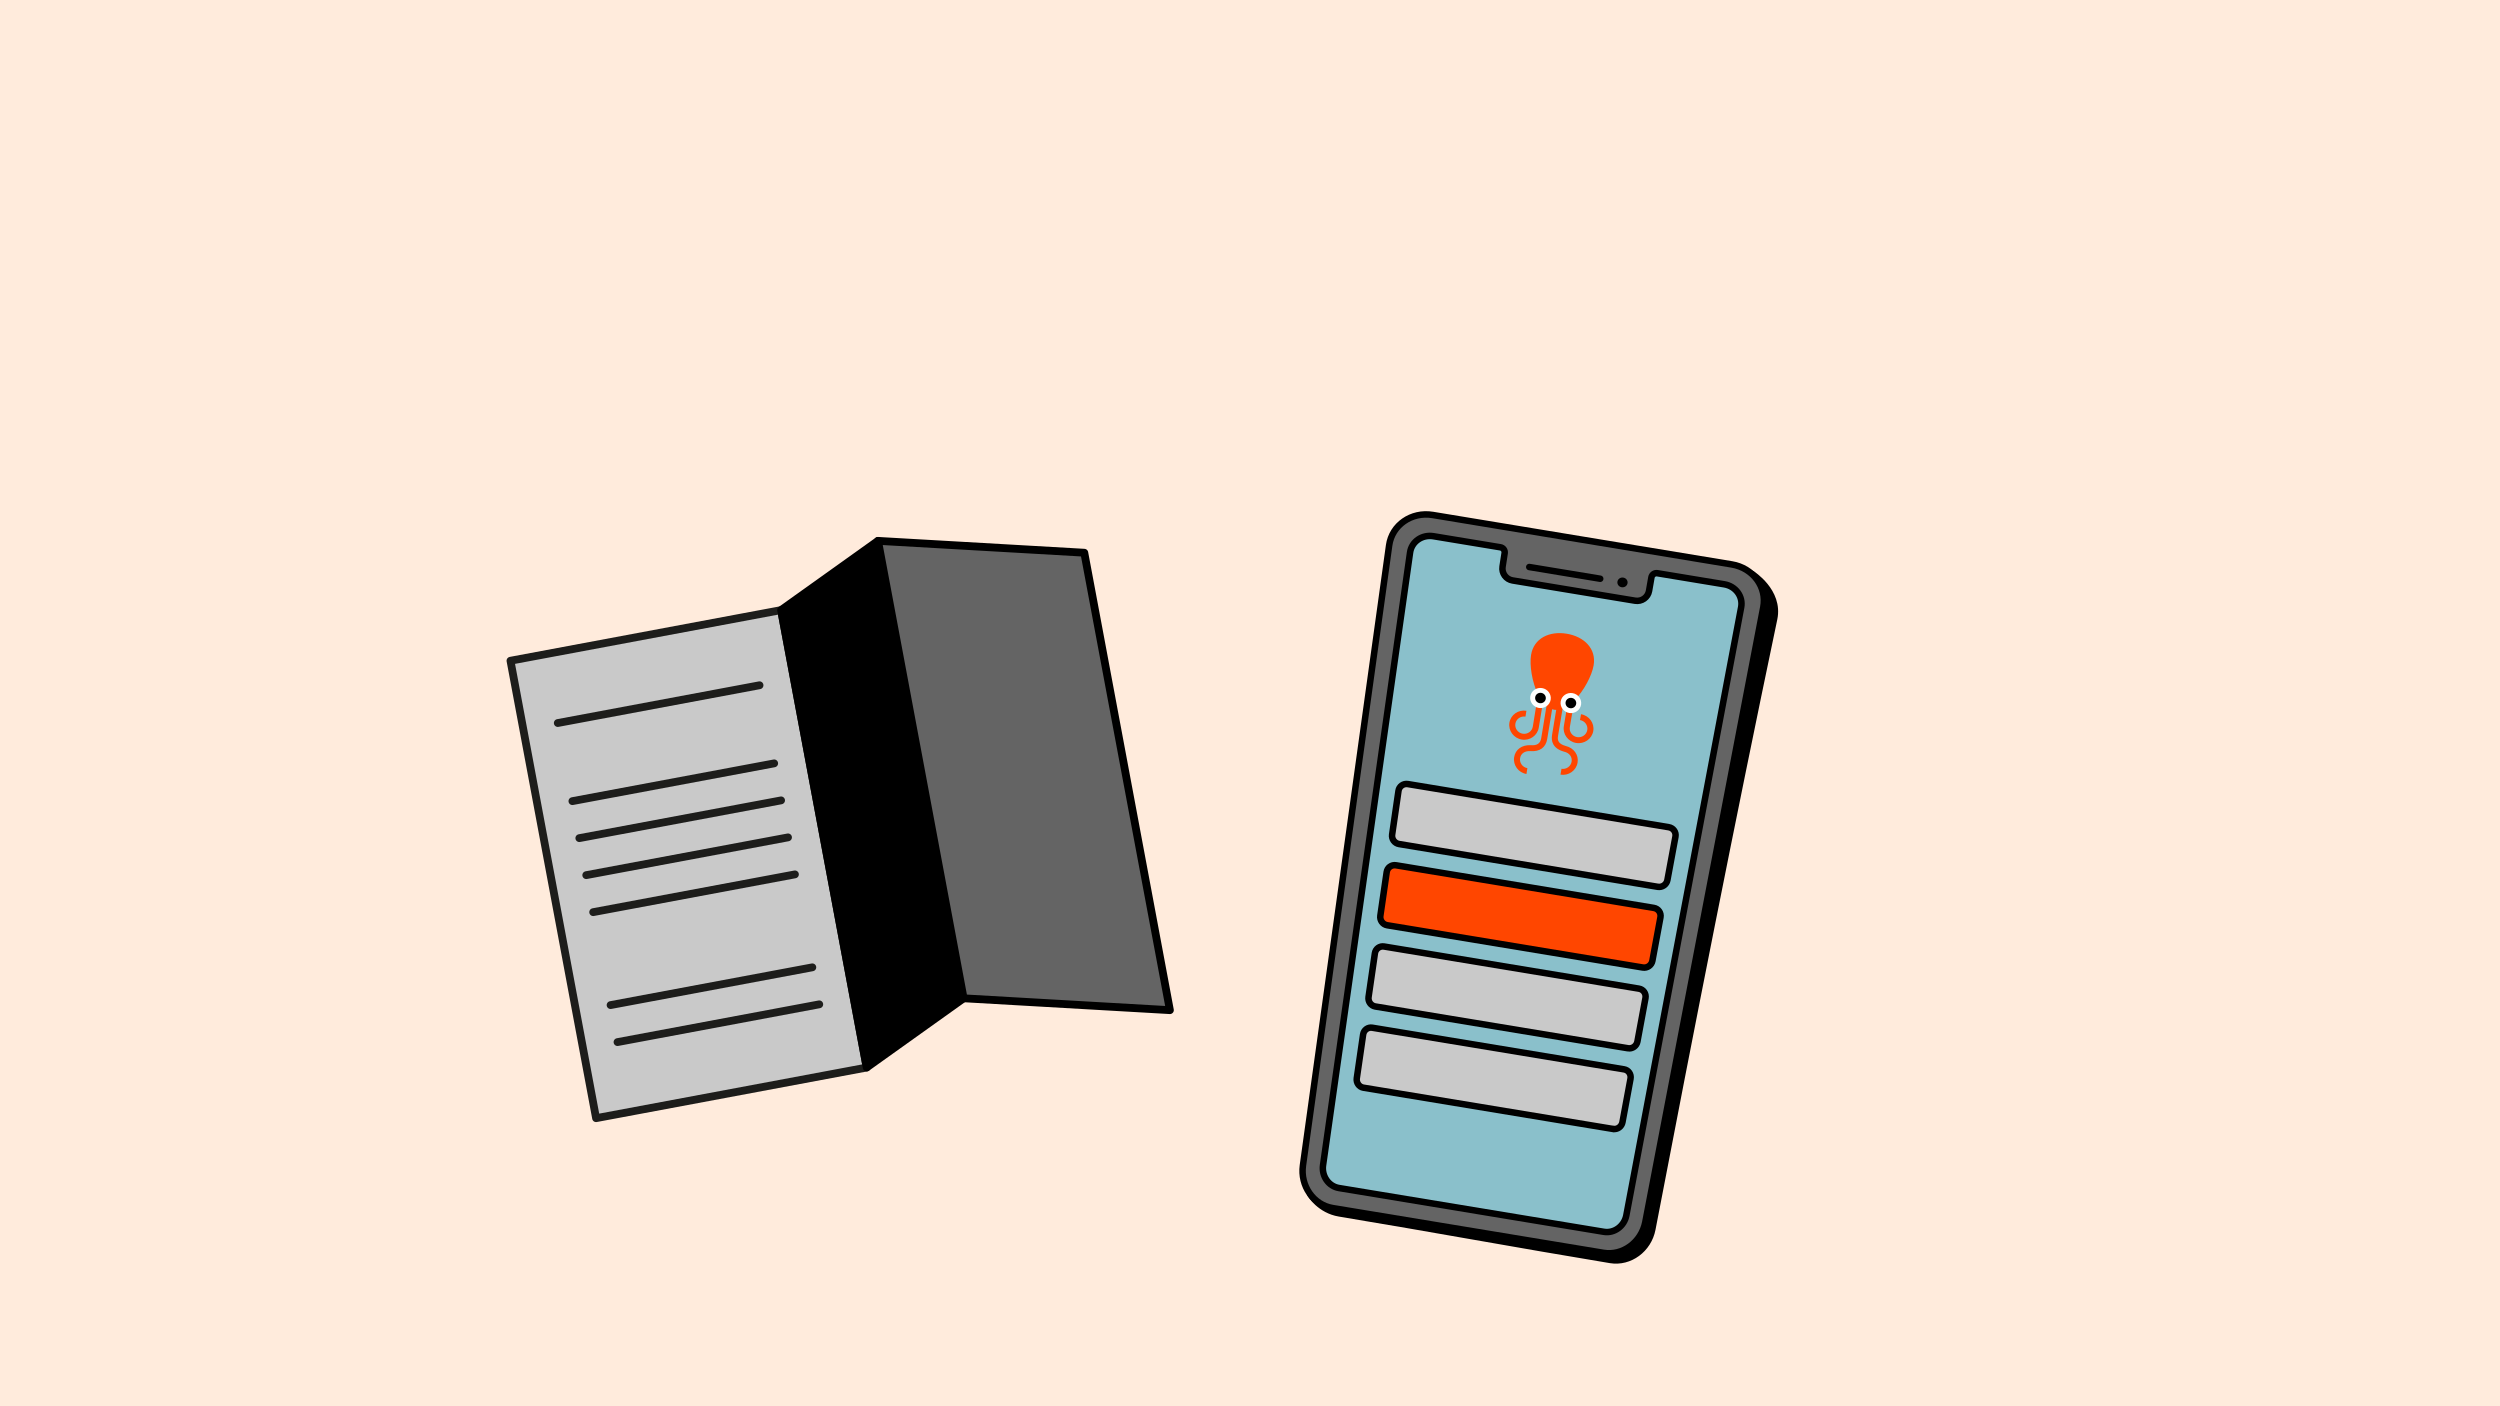 <?xml version="1.0" encoding="UTF-8" standalone="no"?><svg xmlns="http://www.w3.org/2000/svg" xmlns:xlink="http://www.w3.org/1999/xlink" width="1920" height="1080" viewBox="0 0 1920 1080"><style>@keyframes cxlw2zgylbqzl3m9vxkhi7ay_f { 0% { fill: #c9c9c9; } 56% { fill: #c9c9c9; } 56.66% { fill: #ff4600; } 63.34% { fill: #ff4600; } 64% { fill: #c9c9c9; } 100% { fill: #c9c9c9; } }
@keyframes pmlzo412x3fp6nvlak97irib_f { 0% { fill: #ff4600; } 33.34% { fill: #ff4600; } 41.34% { fill: #ff4600; } 42% { fill: #c9c9c9; } 63.34% { fill: #c9c9c9; } 64% { fill: #ff4600; } 100% { fill: #ff4600; } }
@keyframes jxx6siw05e5vhgjw55f0enqz_f { 0% { fill: #c9c9c9; } 41.34% { fill: #c9c9c9; } 42% { fill: #ff4600; } 48% { fill: #ff4600; } 48.66% { fill: #c9c9c9; } 100% { fill: #c9c9c9; } }
@keyframes d4pv6168jwx2xa5xvzhqjzq5_f { 0% { fill: #c9c9c9; } 48.66% { fill: #c9c9c9; } 49.34% { fill: #ff4600; } 55.34% { fill: #ff4600; } 56% { fill: #c9c9c9; } 100% { fill: #c9c9c9; } }
@keyframes ubnf7v7ypqu7ahio8msqbvog_t { 0% { transform: translate(633.936px,-851.36px); } 10% { transform: translate(633.936px,-851.36px); animation-timing-function: cubic-bezier(0,0,0.517,0.993); } 17.34% { transform: translate(633.936px,-15.436px); animation-timing-function: cubic-bezier(0.124,0,0.383,1); } 24% { transform: translate(633.936px,-79.36px); animation-timing-function: cubic-bezier(0,0,0.58,1); } 77.34% { transform: translate(633.936px,-79.36px); animation-timing-function: cubic-bezier(0.525,0,0.551,1); } 84.66% { transform: translate(633.936px,-195.75px); animation-timing-function: cubic-bezier(0.613,0,1,1); } 92% { transform: translate(633.936px,1165.454px); } 100% { transform: translate(633.936px,1165.454px); } }
@keyframes g0wjpbb1h7lkyh0xj1s9q92c_f { 0% { fill: #c9c9c9; } 56% { fill: #c9c9c9; } 56.66% { fill: #ff4600; } 63.34% { fill: #ff4600; } 64% { fill: #c9c9c9; } 100% { fill: #c9c9c9; } }
@keyframes vsiu58uxuugoku9fqrle89pc_f { 0% { fill: #ff4600; } 33.34% { fill: #ff4600; } 41.34% { fill: #ff4600; } 42% { fill: #c9c9c9; } 63.34% { fill: #c9c9c9; } 64% { fill: #ff4600; } 100% { fill: #ff4600; } }
@keyframes hwfwv6einplanmiswsd1l7yh_f { 0% { fill: #c9c9c9; } 41.34% { fill: #c9c9c9; } 42% { fill: #ff4600; } 48% { fill: #ff4600; } 48.66% { fill: #c9c9c9; } 100% { fill: #c9c9c9; } }
@keyframes skz13al094r8th0r1ylgl0jq_f { 0% { fill: #c9c9c9; } 48.66% { fill: #c9c9c9; } 49.34% { fill: #ff4600; } 55.34% { fill: #ff4600; } 56% { fill: #c9c9c9; } 100% { fill: #c9c9c9; } } </style><defs><symbol id="kjrcsf5c6zrstxwlj9tjav7a" preserveAspectRatio="none" width="371.535" height="581.256" viewBox="0 0 371.535 581.256" overflow="visible"><g transform="translate(185.307,290.686) translate(-1181.27,-681.588)"><g transform="translate(1181.27,681.588) translate(-1181.27,-681.588)"><path class="cls-2" d="M1236.36,967.69C1167.03,956.23,1097.48,943.37,1028.15,931.91C1013.39,929.47,1006.04,917.51,1006.04,917.51C1006.04,917.51,1049.68,583.14,1071.75,424.4C1073.9,408.78,1088.9,398.31,1105.23,401.01C1181.8,413.67,1268.25,428.07,1344.82,440.73C1344.82,440.73,1366.47,454.25,1362.05,475.3C1329.16,632.15,1298.7,786.69,1268.5,944.08C1265.51,959.56,1251.13,970.13,1236.36,967.69Z" stroke="#000" stroke-linejoin="round" stroke-width="5px" stroke-linecap="round" transform="translate(1184.34,684.313) translate(-1184.34,-684.313)"/><path class="cls-5" d="M1231.01,962.24C1161.68,950.78,1092.35,939.32,1023.02,927.85C1008.26,925.41,998.04,910.77,1000.19,895.15C1022.26,736.42,1044.32,577.68,1066.39,418.95C1068.54,403.33,1083.54,392.86,1099.87,395.56C1176.44,408.22,1253,420.88,1329.57,433.54C1345.91,436.24,1356.73,450.98,1353.74,466.46C1323.54,623.85,1293.34,781.24,1263.14,938.63C1260.15,954.11,1245.77,964.68,1231,962.24Z" fill="#646464" stroke="#000" stroke-linejoin="round" stroke-width="5px" stroke-linecap="round" transform="translate(1177.07,678.863) translate(-1177.07,-678.863)"/><path class="cls-1" d="M1174.03,435.53C1192.18,438.53,1210.33,441.53,1228.49,444.53" fill="none" stroke="#000" stroke-linejoin="round" stroke-width="5px" stroke-linecap="round" transform="translate(1201.26,440.03) translate(-1201.26,-440.03)"/><path class="cls-7" d="M1323.82,448.8L1272.35,440.29C1270.22,439.94,1268.21,441.37,1267.83,443.49C1267.34,446.27,1266.65,450.23,1266.01,453.86C1265.13,458.87,1260.37,462.24,1255.35,461.41L1161.16,445.84C1156.14,445.01,1152.72,440.29,1153.5,435.26C1154.06,431.62,1154.68,427.64,1155.11,424.86C1155.44,422.73,1153.99,420.73,1151.87,420.38L1100.4,411.87C1091.68,410.43,1083.65,416.04,1082.47,424.39C1060.19,581.24,1037.92,738.1,1015.64,894.95C1014.46,903.31,1019.93,911.15,1027.86,912.46C1095.69,923.67,1163.52,934.89,1231.35,946.1C1239.28,947.41,1246.99,941.75,1248.56,933.46C1277.96,777.78,1307.35,622.11,1336.75,466.43C1338.32,458.14,1332.53,450.24,1323.81,448.8Z" fill="#8ac0cb" stroke="#000" stroke-linejoin="round" stroke-width="5px" stroke-linecap="round" transform="translate(1176.24,678.967) translate(-1176.24,-678.967)"/><path d="M1249.49,448C1249.14,450.05,1247.11,451.42,1244.97,451.07C1242.83,450.72,1241.38,448.77,1241.73,446.72C1242.08,444.67,1244.1,443.3,1246.25,443.65C1248.39,444,1249.85,445.95,1249.49,448Z" transform="translate(1245.61,447.36) translate(-1245.61,-447.36)"/></g><path id="cxlw2zgylbqzl3m9vxkhi7ay" class="cls-10" d="M1272.7,681.13C1206.48,670.18,1140.26,659.23,1074.03,648.28C1070.59,647.71,1068.2,644.46,1068.7,641.01C1070.33,629.81,1071.95,618.62,1073.58,607.42C1074.08,603.97,1077.3,601.65,1080.78,602.22C1147.57,613.26,1214.36,624.3,1281.15,635.35C1284.62,635.92,1286.93,639.17,1286.29,642.59C1284.23,653.71,1282.16,664.84,1280.1,675.96C1279.46,679.38,1276.16,681.7,1272.71,681.13Z" stroke-miterlimit="10" fill="#c9c9c9" stroke-width="5px" stroke="#000" transform="translate(1177.52,641.675) translate(-1177.52,-641.675)" style="animation: 5s linear infinite both cxlw2zgylbqzl3m9vxkhi7ay_f;"/><path id="pmlzo412x3fp6nvlak97irib" class="cls-11" d="M1261.26,743.12C1195.81,732.3,1130.35,721.48,1064.9,710.65C1061.5,710.09,1059.14,706.84,1059.64,703.39C1061.27,692.19,1062.89,681,1064.52,669.8C1065.02,666.35,1068.21,664.02,1071.64,664.59C1137.66,675.51,1203.68,686.42,1269.7,697.34C1273.14,697.91,1275.4,701.14,1274.77,704.57C1272.71,715.69,1270.64,726.82,1268.58,737.94C1267.94,741.36,1264.67,743.68,1261.26,743.12Z" stroke-miterlimit="10" fill="#ff4600" stroke-width="5px" stroke="#000" transform="translate(1167.22,703.854) translate(-1167.22,-703.854)" style="animation: 5s linear infinite both pmlzo412x3fp6nvlak97irib_f;"/><path id="jxx6siw05e5vhgjw55f0enqz" class="cls-10" d="M1249.83,805.12C1185.14,794.43,1120.46,783.73,1055.77,773.04C1052.41,772.48,1050.08,769.24,1050.58,765.79C1052.21,754.59,1053.83,743.4,1055.46,732.2C1055.96,728.75,1059.12,726.42,1062.51,726.98C1127.76,737.77,1193.02,748.56,1258.27,759.35C1261.66,759.91,1263.9,763.14,1263.27,766.57C1261.21,777.69,1259.14,788.82,1257.08,799.94C1256.44,803.36,1253.2,805.69,1249.84,805.13Z" stroke-miterlimit="10" fill="#c9c9c9" stroke-width="5px" stroke="#000" transform="translate(1156.94,766.055) translate(-1156.94,-766.055)" style="animation: 5s linear infinite both jxx6siw05e5vhgjw55f0enqz_f;"/><path id="d4pv6168jwx2xa5xvzhqjzq5" class="cls-10" d="M1238.4,867.11C1174.48,856.54,1110.56,845.97,1046.65,835.41C1043.33,834.86,1041.04,831.62,1041.54,828.17C1043.17,816.97,1044.79,805.78,1046.42,794.58C1046.92,791.13,1050.04,788.79,1053.4,789.34C1117.89,800,1182.37,810.66,1246.86,821.32C1250.21,821.88,1252.42,825.1,1251.78,828.52C1249.72,839.64,1247.65,850.77,1245.59,861.89C1244.95,865.31,1241.74,867.64,1238.42,867.09Z" stroke-miterlimit="10" fill="#c9c9c9" stroke-width="5px" stroke="#000" transform="translate(1146.68,828.215) translate(-1146.68,-828.215)" style="animation: 5s linear infinite both d4pv6168jwx2xa5xvzhqjzq5_f;"/><g transform="translate(1191.19,540.711) translate(-1191.19,-540.711)"><path class="cls-12" d="M1210.01,570.65L1210.01,570.65C1216.23,571.68,1222.13,567.56,1223.17,561.48C1224.21,555.4,1219.98,549.61,1213.74,548.58C1213.49,550.08,1213.23,551.57,1212.98,553.07C1216.68,553.68,1219.19,557.12,1218.58,560.73C1217.96,564.34,1214.46,566.78,1210.77,566.17L1210.77,566.17C1207.08,565.56,1204.57,562.13,1205.17,558.51C1206.32,551.68,1207.46,544.85,1208.61,538.01C1216.08,530.5,1222.13,518.83,1223.45,511.04C1225.64,498.2,1216.11,488.96,1202.78,486.75C1189.45,484.55,1177.45,490.23,1175.39,503.09C1174.14,510.89,1176.11,523.89,1180.76,533.41C1179.42,541.64,1178.08,549.87,1176.74,558.1C1176.15,561.72,1172.67,564.16,1168.98,563.55C1165.29,562.94,1162.76,559.5,1163.34,555.88C1163.92,552.26,1167.4,549.82,1171.1,550.43C1171.34,548.93,1171.58,547.44,1171.83,545.94C1165.59,544.91,1159.72,549.03,1158.76,555.12C1157.79,561.22,1162.05,567.01,1168.26,568.04C1174.47,569.07,1180.33,564.95,1181.33,558.86C1182.39,552.39,1183.45,545.93,1184.5,539.46C1185.36,540.54,1186.28,541.49,1187.25,542.3C1185.9,550.51,1184.55,558.73,1183.2,566.94C1182.52,571.05,1180,572.77,1175.17,572.36C1168.36,572.03,1163.35,575.64,1162.4,581.58C1161.42,587.68,1165.66,593.46,1171.84,594.48C1172.08,592.98,1172.33,591.49,1172.57,589.99C1168.9,589.38,1166.38,585.95,1166.97,582.33C1167.55,578.72,1170.55,576.69,1174.89,576.9C1182.01,577.5,1186.71,574.15,1187.78,567.69C1189.04,560.04,1190.3,552.4,1191.57,544.75C1192.07,544.91,1192.58,545.06,1193.11,545.14C1193.64,545.23,1194.16,545.26,1194.7,545.27C1193.64,551.67,1192.58,558.07,1191.52,564.48C1190.78,568.98,1191.77,574.85,1200.71,577.33C1200.74,577.33,1200.78,577.35,1200.81,577.36C1204.85,578.28,1207.15,581.37,1206.53,585.04C1205.92,588.65,1202.43,591.1,1198.76,590.49C1198.51,591.99,1198.26,593.48,1198.01,594.98C1204.2,596,1210.07,591.89,1211.11,585.8C1212.13,579.82,1208.26,574.42,1201.91,572.94C1195.97,571.28,1195.61,568.26,1196.11,565.24C1197.27,558.27,1198.43,551.31,1199.59,544.34C1200.77,543.88,1201.95,543.28,1203.11,542.54C1202.26,547.61,1201.42,552.68,1200.57,557.75C1199.55,563.84,1203.79,569.63,1210,570.65Z" fill="#ff4600" transform="translate(1191.19,540.711) translate(-1191.19,-540.711)"/><g transform="translate(1194.3,538.069) translate(-1194.3,-538.069)"><path class="cls-13" d="M1181.38,543.76C1177.07,543.05,1174.12,539.05,1174.8,534.84C1175.48,530.63,1179.55,527.79,1183.87,528.51C1188.19,529.22,1191.14,533.22,1190.45,537.43C1189.76,541.63,1185.69,544.47,1181.38,543.76Z" fill="#fff" transform="translate(1182.63,536.134) translate(-1182.63,-536.134)"/><path class="cls-13" d="M1204.7,547.62C1200.39,546.91,1197.46,542.91,1198.15,538.71C1198.85,534.51,1202.93,531.67,1207.25,532.38C1211.57,533.09,1214.51,537.09,1213.8,541.3C1213.09,545.5,1209.01,548.34,1204.7,547.63Z" fill="#fff" transform="translate(1205.98,540.005) translate(-1205.98,-540.005)"/></g><path d="M1183.27,532.19C1181.03,531.82,1178.92,533.29,1178.57,535.47C1178.22,537.65,1179.75,539.72,1181.98,540.09C1184.21,540.46,1186.32,538.99,1186.68,536.81C1187.04,534.63,1185.51,532.55,1183.27,532.19Z" transform="translate(1182.63,536.14) translate(-1182.63,-536.14)"/><path d="M1206.64,536.05C1204.4,535.68,1202.29,537.15,1201.92,539.33C1201.56,541.51,1203.08,543.58,1205.31,543.95C1207.54,544.32,1209.66,542.85,1210.03,540.67C1210.4,538.49,1208.87,536.42,1206.64,536.05Z" transform="translate(1205.98,540) translate(-1205.98,-540)"/></g></g></symbol></defs><g id="vomulg9pd5xwsb1l7deivhqd" transform="translate(960,540) translate(-960,-540)"><rect class="cls-14" width="1920" height="1080" fill="#ffebdc" transform="translate(960,540) translate(-960,-540)"/></g><g transform="translate(645.266,637.07) translate(-645.266,-637.07)"><rect class="cls-4" width="211.43" height="357.41" fill="#c9c9c9" stroke="#1d1d1b" stroke-linejoin="round" stroke-width="6px" stroke-linecap="round" transform="translate(-113.07,108.63) rotate(-10.6) translate(423.13,484.93)"/><path class="cls-8" d="M428.38,555.28L583.32,526.28" fill="none" stroke="#1d1d1b" stroke-linejoin="round" stroke-width="6px" stroke-linecap="round" transform="translate(505.85,540.78) translate(-505.85,-540.78)"/><path class="cls-8" d="M439.61,615.27L594.56,586.27" fill="none" stroke="#1d1d1b" stroke-linejoin="round" stroke-width="6px" stroke-linecap="round" transform="translate(517.085,600.77) translate(-517.085,-600.77)"/><path class="cls-8" d="M444.93,643.69L599.87,614.69" fill="none" stroke="#1d1d1b" stroke-linejoin="round" stroke-width="6px" stroke-linecap="round" transform="translate(522.4,629.19) translate(-522.4,-629.19)"/><path class="cls-8" d="M450.25,672.11L605.19,643.11" fill="none" stroke="#1d1d1b" stroke-linejoin="round" stroke-width="6px" stroke-linecap="round" transform="translate(527.72,657.61) translate(-527.72,-657.61)"/><path class="cls-8" d="M455.57,700.53L610.51,671.53" fill="none" stroke="#1d1d1b" stroke-linejoin="round" stroke-width="6px" stroke-linecap="round" transform="translate(533.04,686.03) translate(-533.04,-686.03)"/><path class="cls-3" d="M740.06,766.69L665.64,819.84L599.88,468.53L674.3,415.38L740.06,766.69Z" stroke="#000" stroke-linejoin="round" stroke-width="6px" stroke-linecap="round" transform="translate(669.97,617.61) translate(-669.97,-617.61)"/><path class="cls-6" d="M740.06,766.69L898.49,775.8L832.73,424.49L674.3,415.38L740.06,766.69Z" fill="#646464" stroke="#000" stroke-linejoin="round" stroke-width="6px" stroke-linecap="round" transform="translate(786.395,595.59) translate(-786.395,-595.59)"/><path class="cls-8" d="M468.93,771.91L623.87,742.91" fill="none" stroke="#1d1d1b" stroke-linejoin="round" stroke-width="6px" stroke-linecap="round" transform="translate(546.4,757.41) translate(-546.4,-757.41)"/><path class="cls-8" d="M474.25,800.33L629.19,771.33" fill="none" stroke="#1d1d1b" stroke-linejoin="round" stroke-width="6px" stroke-linecap="round" transform="translate(551.72,785.83) translate(-551.72,-785.83)"/></g><g id="ubnf7v7ypqu7ahio8msqbvog" transform="translate(960.025,-481.998) translate(-326.089,-369.363)" style="animation: 5s linear infinite both ubnf7v7ypqu7ahio8msqbvog_t;"><path class="cls-9" d="M1115.34,254.73L1132.67,-55.46C1133.4,-68.44,1123.07,-79.36,1110.07,-79.36L801.95,-79.36C788.95,-79.36,778.62,-68.44,779.35,-55.46L796.68,254.73C797.41,267.71,787.08,278.63,774.08,278.63L656.62,278.63C637.16,278.63,626.77,301.55,639.59,316.19L927.18,644.47C944.57,664.33,975.47,664.33,992.87,644.47L1280.46,316.19C1293.28,301.55,1282.89,278.63,1263.43,278.63L1137.97,278.63C1124.97,278.63,1114.64,267.71,1115.37,254.73Z" stroke-width="7px" stroke-miterlimit="10" fill="#ff4600" stroke="#000" transform="translate(326.089,369.363) translate(-960.025,-290.002)"/></g><g transform="translate(1181.73,681.53) translate(-1181.27,-681.588)"><g transform="translate(1181.27,681.588) translate(-1181.27,-681.588)"><path class="cls-2" d="M1236.36,967.69C1167.03,956.23,1097.48,943.37,1028.15,931.91C1013.39,929.47,1006.04,917.51,1006.04,917.51C1006.04,917.51,1049.68,583.14,1071.75,424.4C1073.9,408.78,1088.9,398.31,1105.23,401.01C1181.8,413.67,1268.25,428.07,1344.82,440.73C1344.82,440.73,1366.47,454.25,1362.05,475.3C1329.16,632.15,1298.7,786.69,1268.5,944.08C1265.51,959.56,1251.13,970.13,1236.36,967.69Z" stroke="#000" stroke-linejoin="round" stroke-width="5px" stroke-linecap="round" transform="translate(1184.34,684.313) translate(-1184.34,-684.313)"/><path class="cls-5" d="M1231.01,962.24C1161.68,950.78,1092.35,939.32,1023.02,927.85C1008.26,925.41,998.04,910.77,1000.19,895.15C1022.26,736.42,1044.32,577.68,1066.39,418.95C1068.54,403.33,1083.54,392.86,1099.87,395.56C1176.44,408.22,1253,420.88,1329.57,433.54C1345.91,436.24,1356.73,450.98,1353.74,466.46C1323.54,623.85,1293.34,781.24,1263.14,938.63C1260.15,954.11,1245.77,964.68,1231,962.24Z" fill="#646464" stroke="#000" stroke-linejoin="round" stroke-width="5px" stroke-linecap="round" transform="translate(1177.07,678.863) translate(-1177.07,-678.863)"/><path class="cls-1" d="M1174.03,435.53C1192.18,438.53,1210.33,441.53,1228.49,444.53" fill="none" stroke="#000" stroke-linejoin="round" stroke-width="5px" stroke-linecap="round" transform="translate(1201.26,440.03) translate(-1201.26,-440.03)"/><path class="cls-7" d="M1323.82,448.8L1272.35,440.29C1270.22,439.94,1268.21,441.37,1267.83,443.49C1267.34,446.27,1266.65,450.23,1266.01,453.86C1265.13,458.87,1260.37,462.24,1255.35,461.41L1161.16,445.84C1156.14,445.01,1152.72,440.29,1153.5,435.26C1154.06,431.62,1154.68,427.64,1155.11,424.86C1155.44,422.73,1153.99,420.73,1151.87,420.38L1100.4,411.87C1091.68,410.43,1083.65,416.04,1082.47,424.39C1060.19,581.24,1037.92,738.1,1015.64,894.95C1014.46,903.31,1019.93,911.15,1027.86,912.46C1095.69,923.67,1163.52,934.89,1231.35,946.1C1239.28,947.41,1246.99,941.75,1248.56,933.46C1277.96,777.78,1307.35,622.11,1336.75,466.43C1338.32,458.14,1332.53,450.24,1323.81,448.8Z" fill="#8ac0cb" stroke="#000" stroke-linejoin="round" stroke-width="5px" stroke-linecap="round" transform="translate(1176.24,678.967) translate(-1176.24,-678.967)"/><path d="M1249.49,448C1249.14,450.05,1247.11,451.42,1244.97,451.07C1242.83,450.72,1241.38,448.77,1241.73,446.72C1242.08,444.67,1244.1,443.3,1246.25,443.65C1248.39,444,1249.85,445.95,1249.49,448Z" transform="translate(1245.61,447.36) translate(-1245.61,-447.36)"/></g><path id="g0wjpbb1h7lkyh0xj1s9q92c" class="cls-10" d="M1272.7,681.13C1206.48,670.18,1140.26,659.23,1074.03,648.28C1070.59,647.71,1068.2,644.46,1068.7,641.01C1070.33,629.81,1071.95,618.62,1073.58,607.42C1074.08,603.97,1077.3,601.65,1080.78,602.22C1147.57,613.26,1214.36,624.3,1281.15,635.35C1284.62,635.92,1286.93,639.17,1286.29,642.59C1284.23,653.71,1282.16,664.84,1280.1,675.96C1279.46,679.38,1276.16,681.7,1272.71,681.13Z" stroke-miterlimit="10" fill="#c9c9c9" stroke-width="5px" stroke="#000" transform="translate(1177.52,641.675) translate(-1177.52,-641.675)" style="animation: 5s linear infinite both g0wjpbb1h7lkyh0xj1s9q92c_f;"/><path id="vsiu58uxuugoku9fqrle89pc" class="cls-11" d="M1261.26,743.12C1195.81,732.3,1130.35,721.48,1064.9,710.65C1061.5,710.09,1059.14,706.84,1059.64,703.39C1061.27,692.19,1062.89,681,1064.52,669.8C1065.02,666.35,1068.21,664.02,1071.64,664.59C1137.66,675.51,1203.68,686.42,1269.7,697.34C1273.14,697.91,1275.4,701.14,1274.77,704.57C1272.71,715.69,1270.64,726.82,1268.58,737.94C1267.94,741.36,1264.67,743.68,1261.26,743.12Z" stroke-miterlimit="10" fill="#ff4600" stroke-width="5px" stroke="#000" transform="translate(1167.22,703.854) translate(-1167.22,-703.854)" style="animation: 5s linear infinite both vsiu58uxuugoku9fqrle89pc_f;"/><path id="hwfwv6einplanmiswsd1l7yh" class="cls-10" d="M1249.83,805.12C1185.14,794.43,1120.46,783.73,1055.77,773.04C1052.41,772.48,1050.08,769.24,1050.58,765.79C1052.21,754.59,1053.83,743.4,1055.46,732.2C1055.96,728.75,1059.12,726.42,1062.51,726.98C1127.76,737.77,1193.02,748.56,1258.27,759.35C1261.66,759.91,1263.9,763.14,1263.27,766.57C1261.21,777.69,1259.14,788.82,1257.08,799.94C1256.44,803.36,1253.2,805.69,1249.84,805.13Z" stroke-miterlimit="10" fill="#c9c9c9" stroke-width="5px" stroke="#000" transform="translate(1156.94,766.055) translate(-1156.94,-766.055)" style="animation: 5s linear infinite both hwfwv6einplanmiswsd1l7yh_f;"/><path id="skz13al094r8th0r1ylgl0jq" class="cls-10" d="M1238.4,867.11C1174.48,856.54,1110.56,845.97,1046.65,835.41C1043.33,834.86,1041.04,831.62,1041.54,828.17C1043.17,816.97,1044.79,805.78,1046.42,794.58C1046.92,791.13,1050.04,788.79,1053.4,789.34C1117.89,800,1182.37,810.66,1246.86,821.32C1250.21,821.88,1252.42,825.1,1251.78,828.52C1249.72,839.64,1247.65,850.77,1245.59,861.89C1244.95,865.31,1241.74,867.64,1238.42,867.09Z" stroke-miterlimit="10" fill="#c9c9c9" stroke-width="5px" stroke="#000" transform="translate(1146.68,828.215) translate(-1146.68,-828.215)" style="animation: 5s linear infinite both skz13al094r8th0r1ylgl0jq_f;"/><g transform="translate(1191.19,540.711) translate(-1191.19,-540.711)"><path class="cls-12" d="M1210.01,570.65L1210.01,570.65C1216.23,571.68,1222.13,567.56,1223.17,561.48C1224.21,555.4,1219.98,549.61,1213.74,548.58C1213.49,550.08,1213.23,551.57,1212.98,553.07C1216.68,553.68,1219.19,557.12,1218.58,560.73C1217.96,564.34,1214.46,566.78,1210.77,566.17L1210.77,566.17C1207.08,565.56,1204.57,562.13,1205.17,558.51C1206.32,551.68,1207.46,544.85,1208.61,538.01C1216.08,530.5,1222.13,518.83,1223.45,511.04C1225.64,498.2,1216.11,488.96,1202.78,486.75C1189.45,484.55,1177.45,490.23,1175.39,503.09C1174.14,510.89,1176.11,523.89,1180.76,533.41C1179.42,541.64,1178.08,549.87,1176.74,558.1C1176.15,561.72,1172.67,564.16,1168.98,563.55C1165.29,562.94,1162.76,559.5,1163.34,555.88C1163.92,552.26,1167.4,549.82,1171.1,550.43C1171.34,548.93,1171.58,547.44,1171.83,545.94C1165.59,544.91,1159.72,549.03,1158.76,555.12C1157.79,561.22,1162.05,567.01,1168.26,568.04C1174.47,569.07,1180.33,564.95,1181.33,558.86C1182.39,552.39,1183.45,545.93,1184.5,539.46C1185.36,540.54,1186.28,541.49,1187.25,542.3C1185.9,550.51,1184.55,558.73,1183.2,566.94C1182.52,571.05,1180,572.77,1175.17,572.36C1168.36,572.03,1163.35,575.64,1162.4,581.58C1161.42,587.68,1165.66,593.46,1171.84,594.48C1172.08,592.98,1172.33,591.49,1172.57,589.99C1168.9,589.38,1166.38,585.95,1166.97,582.33C1167.55,578.72,1170.55,576.69,1174.89,576.9C1182.01,577.5,1186.71,574.15,1187.78,567.69C1189.04,560.04,1190.3,552.4,1191.57,544.75C1192.07,544.91,1192.58,545.06,1193.11,545.14C1193.64,545.23,1194.16,545.26,1194.7,545.27C1193.64,551.67,1192.58,558.07,1191.52,564.48C1190.78,568.98,1191.77,574.85,1200.71,577.33C1200.74,577.33,1200.78,577.35,1200.81,577.36C1204.85,578.28,1207.15,581.37,1206.53,585.04C1205.92,588.65,1202.43,591.1,1198.76,590.49C1198.51,591.99,1198.26,593.48,1198.01,594.98C1204.2,596,1210.07,591.89,1211.11,585.8C1212.13,579.82,1208.26,574.42,1201.91,572.94C1195.97,571.28,1195.61,568.26,1196.11,565.24C1197.27,558.27,1198.43,551.31,1199.59,544.34C1200.77,543.88,1201.95,543.28,1203.11,542.54C1202.26,547.61,1201.42,552.68,1200.57,557.75C1199.55,563.84,1203.79,569.63,1210,570.65Z" fill="#ff4600" transform="translate(1191.19,540.711) translate(-1191.19,-540.711)"/><g transform="translate(1194.3,538.069) translate(-1194.3,-538.069)"><path class="cls-13" d="M1181.38,543.76C1177.07,543.05,1174.12,539.05,1174.8,534.84C1175.48,530.63,1179.55,527.79,1183.87,528.51C1188.19,529.22,1191.14,533.22,1190.45,537.43C1189.76,541.63,1185.69,544.47,1181.38,543.76Z" fill="#fff" transform="translate(1182.63,536.134) translate(-1182.63,-536.134)"/><path class="cls-13" d="M1204.7,547.62C1200.39,546.91,1197.46,542.91,1198.15,538.71C1198.85,534.51,1202.93,531.67,1207.25,532.38C1211.57,533.09,1214.51,537.09,1213.8,541.3C1213.09,545.5,1209.01,548.34,1204.7,547.63Z" fill="#fff" transform="translate(1205.98,540.005) translate(-1205.98,-540.005)"/></g><path d="M1183.27,532.19C1181.03,531.82,1178.92,533.29,1178.57,535.47C1178.22,537.65,1179.75,539.72,1181.98,540.09C1184.21,540.46,1186.32,538.99,1186.68,536.81C1187.04,534.63,1185.51,532.55,1183.27,532.19Z" transform="translate(1182.63,536.14) translate(-1182.63,-536.14)"/><path d="M1206.64,536.05C1204.4,535.68,1202.29,537.15,1201.92,539.33C1201.56,541.51,1203.08,543.58,1205.31,543.95C1207.54,544.32,1209.66,542.85,1210.03,540.67C1210.4,538.49,1208.87,536.42,1206.64,536.05Z" transform="translate(1205.98,540) translate(-1205.98,-540)"/></g></g></svg>